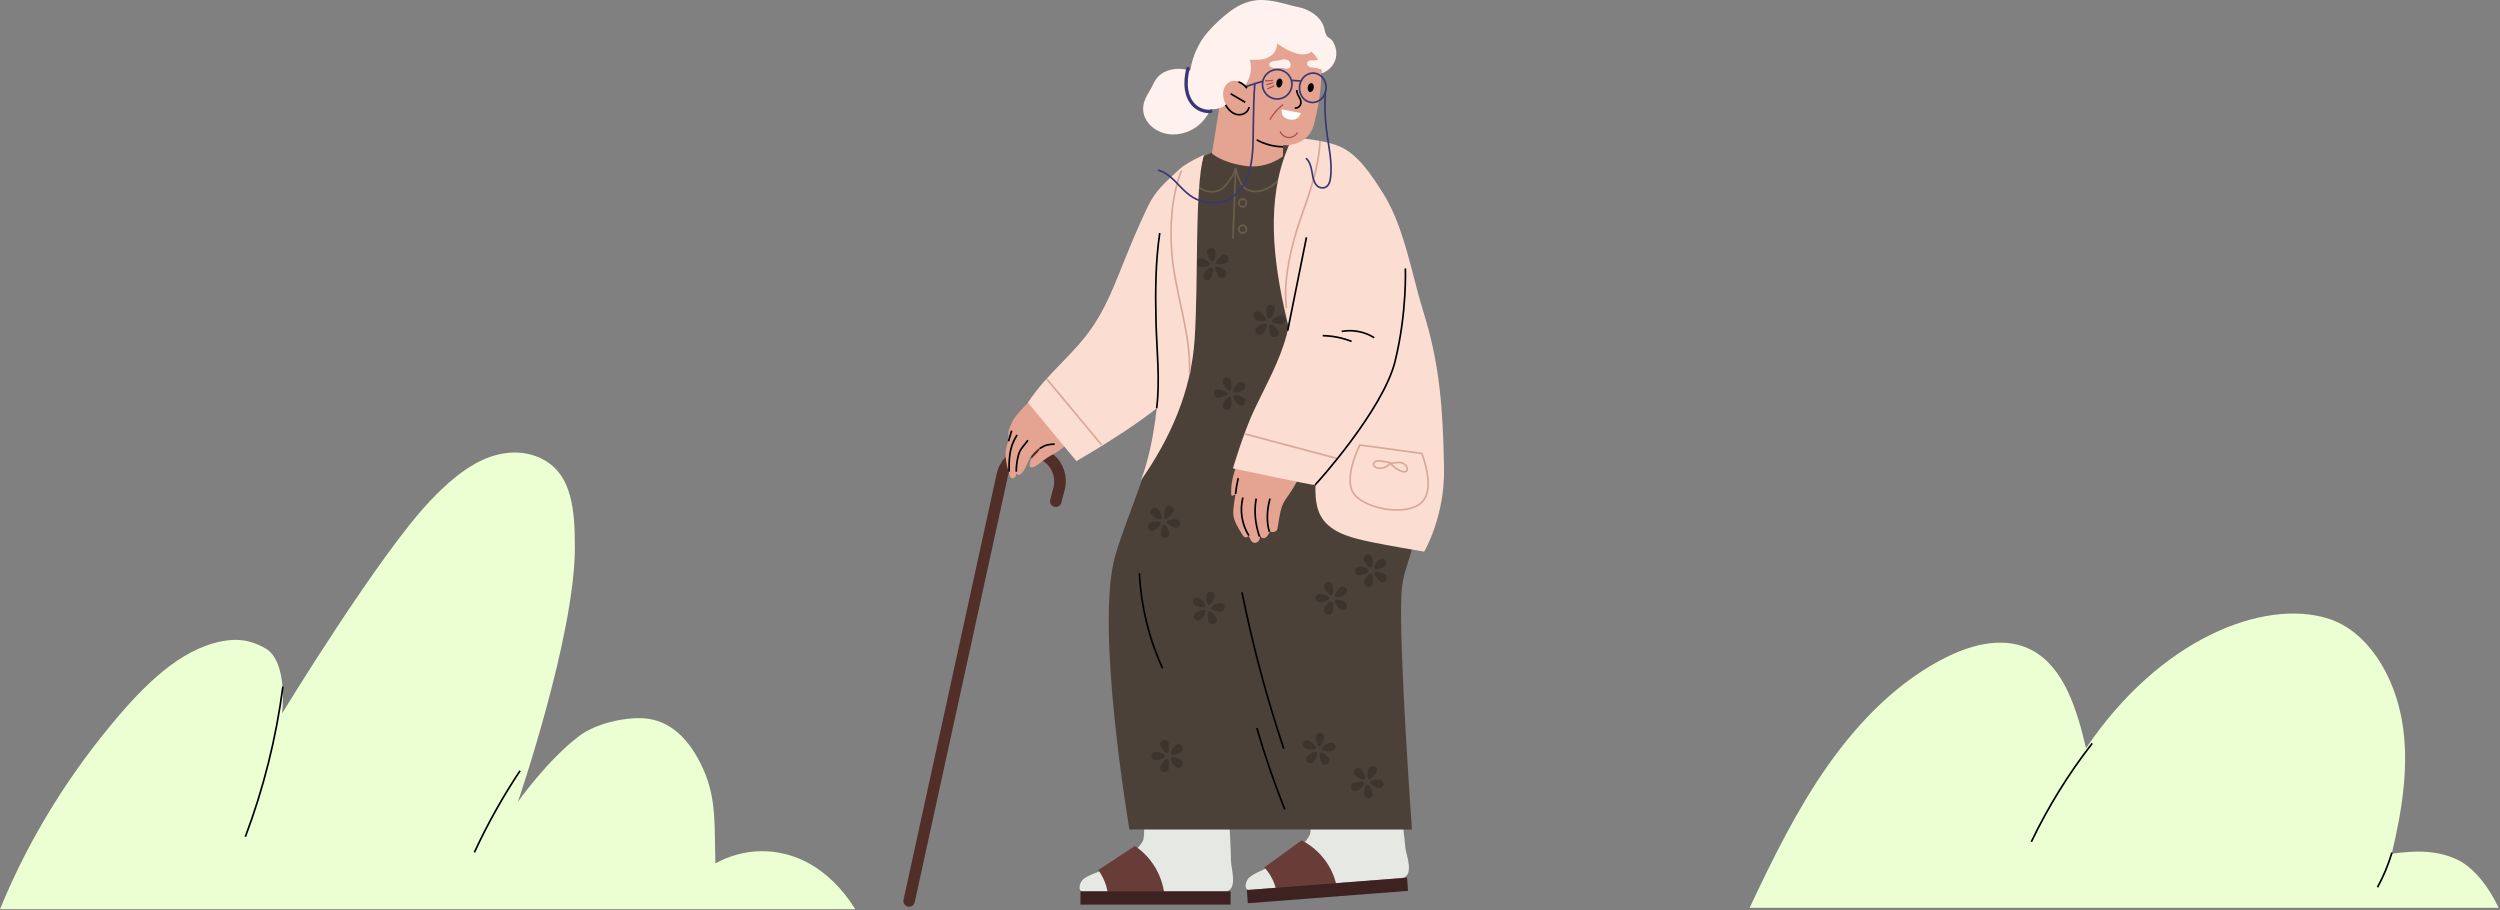 <?xml version="1.0" encoding="UTF-8"?> <svg xmlns="http://www.w3.org/2000/svg" width="1475" height="537" viewBox="0 0 1475 537" fill="none"><rect x="0" y="0" width="1475" height="537" fill="#808080" stroke="none"/> <path d="M156.72 382.623C150.096 378.671 142.937 376.961 135.715 377.666C110.478 380.123 88.596 400.549 69.898 422.469C41.947 455.222 17.544 493.444 0 536.409H504.587C497.086 524.231 487.171 514.51 475.952 508.678C458.857 499.79 439.005 500.067 422.081 509.425C421.419 486.693 422.85 471.524 414.901 453.769C406.952 436.015 395.263 424.627 379.343 423.772C368.146 423.174 351.456 426.935 341.904 434.113C322.886 448.406 305.556 473.105 305.556 473.105C305.556 473.105 338.955 375.765 339.169 323.506C339.255 300.837 337.353 280.647 321.198 271.482C309.936 265.094 296.645 266.034 285.17 271.161C273.545 276.353 263.266 285.54 253.757 295.539C223.541 327.287 166.422 420.91 166.422 420.91C166.422 420.91 170.226 390.657 156.763 382.623H156.72Z" fill="#EBFFD2"></path> <path d="M166.913 405.084C162.939 435.487 155.46 465.334 144.754 493.685" stroke="black" stroke-miterlimit="10"></path> <path d="M306.838 454.736C296.688 469.97 287.67 486.1 279.87 502.915" stroke="black" stroke-miterlimit="10"></path> <path d="M1417.02 424.439C1412.27 398.224 1396.84 372.18 1373.47 364.916C1335.54 353.144 1274.38 376.688 1230.76 441.467C1225.46 418.885 1217.92 393.759 1198.82 383.611C1183.39 375.385 1164.82 379.722 1149.13 387.371C1120.73 401.216 1097.08 425.059 1078.1 452.129C1060.05 477.895 1045.9 506.674 1032.29 535.602H1474.18C1468.84 523.98 1460.05 512.378 1450.52 507.571C1438.17 501.354 1424.84 501.824 1411.14 503.683C1417.29 477.831 1421.76 450.676 1417.04 424.461L1417.02 424.439Z" fill="#EBFFD2"></path> <path d="M1234.4 438.582C1220.49 456.443 1208.41 475.971 1198.48 496.653" stroke="black" stroke-miterlimit="10"></path> <path d="M1411.25 503.02C1409.13 510.155 1406.27 517.035 1402.72 523.487" stroke="black" stroke-miterlimit="10"></path> <g clip-path="url(#clip0_114_5575)"> <path d="M673.587 470.779C673.587 470.779 676.389 492.502 674.209 496.364C671.911 500.448 667.967 503.363 664.186 505.849C659.099 509.208 653.613 512.079 647.875 514.417C644.968 515.6 641.943 516.666 639.437 518.471C636.931 520.276 635.537 525.899 638.948 525.899H722.535C730.72 525.899 726.346 512.123 726.286 508.217C726.049 492.664 723.854 461.486 723.854 461.486" fill="#E6E9E3"></path> <path d="M686.947 527.423C685.553 515.97 678.999 505.316 669.583 499.16L647.978 513.336C651.166 517.672 653.198 522.91 653.776 528.326" fill="#683D37"></path> <path d="M726.064 525.899H637.48V533.712H726.064V525.899Z" fill="#3D2221"></path> <path d="M770.237 467.169C770.237 467.169 774.775 488.61 772.743 492.635C770.578 496.897 766.589 500.138 762.734 502.934C757.544 506.693 751.909 510.022 745.948 512.819C742.924 514.24 739.78 515.556 737.244 517.569C734.709 519.567 733.611 525.293 737.244 525.012C740.892 524.731 805.484 519.744 826.436 518.116C835.17 517.436 829.506 504.059 829.165 500.167C827.8 484.674 823.218 453.777 823.218 453.777" fill="#E6E9E3"></path> <path d="M788.55 522.555C786.237 511.25 778.482 501.158 767.998 495.802L745.948 511.724C749.656 515.778 752.206 520.839 753.214 526.196" fill="#683D37"></path> <path d="M830.736 525.604L736.206 532.914L735.643 525.115L830.173 517.82L830.736 525.604Z" fill="#3D2221"></path> <path d="M793.829 104.574C793.829 104.574 830.217 203.613 834.606 257.993C840.434 330.293 828.319 325.883 826.881 350.018C825.116 379.568 833.049 489.424 833.049 489.424H666.38C666.38 489.424 645.769 369.314 658.061 327.615C666.172 300.077 680.215 274.122 682.098 244.986C684.604 206.143 677.738 166.471 686.205 128.531C686.205 128.531 695.354 103.123 705.126 95.621C714.898 88.104 722.179 88.518 722.179 88.518C722.179 88.518 751.776 81.564 752.591 81.771C753.407 81.978 782.797 76.976 793.844 104.574H793.829Z" fill="#4C4139"></path> <path d="M760.065 85.529C760.436 93.934 758.656 103.079 751.909 108.495C747.772 111.824 741.737 114.399 736.429 112.105C731.476 109.96 730.572 103.952 729.029 99.365C728.377 102.679 724.492 108.021 722.253 110.211C718.234 114.177 712.288 113.985 707.781 110.862C704.281 108.436 701.983 103.39 701.76 98.817" stroke="#685E49" stroke-linejoin="round"></path> <path d="M729.044 99.38L727.443 140.635" stroke="#685E49" stroke-miterlimit="10"></path> <path d="M735.391 119.712C735.391 120.984 734.397 122.02 733.166 122.02C731.936 122.02 730.942 120.984 730.942 119.712C730.942 118.439 731.936 117.403 733.166 117.403C734.397 117.403 735.391 118.439 735.391 119.712Z" stroke="#685E49" stroke-miterlimit="10"></path> <path d="M735.391 135.219C735.391 136.491 734.397 137.527 733.166 137.527C731.936 137.527 730.942 136.491 730.942 135.219C730.942 133.946 731.936 132.91 733.166 132.91C734.397 132.91 735.391 133.946 735.391 135.219Z" stroke="#685E49" stroke-miterlimit="10"></path> <path d="M732.766 349.456C739.083 380.753 747.327 411.62 757.455 441.821" stroke="black" stroke-miterlimit="10"></path> <path d="M741.544 429.524C746.26 445.787 751.761 461.812 758.004 477.527" stroke="black" stroke-miterlimit="10"></path> <path d="M672.252 338.195C673.171 357.595 677.857 376.787 685.938 394.292" stroke="black" stroke-miterlimit="10"></path> <path d="M717.122 148.433C717.345 149.81 716.9 154.071 715.521 154.293C714.142 154.515 712.348 150.638 712.125 149.262C711.903 147.886 712.837 146.584 714.216 146.362C715.595 146.14 716.9 147.072 717.122 148.448V148.433Z" fill="#3D342E"></path> <path d="M723.632 155.033C722.386 155.67 718.19 156.543 717.552 155.3C716.915 154.057 720.073 151.171 721.319 150.535C722.564 149.899 724.092 150.387 724.729 151.63C725.367 152.873 724.877 154.397 723.632 155.033Z" fill="#3D342E"></path> <path d="M719.317 163.231C718.323 162.24 716.218 158.526 717.197 157.534C718.19 156.543 721.912 158.673 722.905 159.665C723.899 160.656 723.884 162.254 722.905 163.246C721.912 164.237 720.31 164.223 719.317 163.246V163.231Z" fill="#3D342E"></path> <path d="M710.168 161.633C710.805 160.39 713.712 157.238 714.957 157.889C716.203 158.526 715.313 162.713 714.676 163.956C714.038 165.199 712.511 165.688 711.265 165.036C710.02 164.4 709.53 162.876 710.183 161.633H710.168Z" fill="#3D342E"></path> <path d="M708.908 152.459C710.287 152.695 714.172 154.486 713.949 155.862C713.712 157.238 709.456 157.667 708.077 157.445C706.698 157.223 705.764 155.906 706.001 154.53C706.238 153.154 707.543 152.222 708.922 152.459H708.908Z" fill="#3D342E"></path> <path d="M752.206 182.764C751.998 184.14 750.249 188.046 748.855 187.839C747.476 187.632 746.986 183.37 747.194 181.994C747.402 180.618 748.706 179.671 750.085 179.878C751.464 180.085 752.414 181.387 752.206 182.764Z" fill="#3D342E"></path> <path d="M756.328 191.065C754.949 191.287 750.679 190.813 750.471 189.437C750.249 188.061 754.163 186.3 755.542 186.078C756.921 185.856 758.226 186.803 758.434 188.179C758.656 189.556 757.707 190.858 756.328 191.065Z" fill="#3D342E"></path> <path d="M749.67 197.516C749.033 196.273 748.187 192.071 749.433 191.449C750.678 190.813 753.555 193.995 754.193 195.238C754.83 196.481 754.326 198.005 753.081 198.626C751.835 199.262 750.308 198.759 749.685 197.516H749.67Z" fill="#3D342E"></path> <path d="M741.47 193.152C742.464 192.175 746.215 190.089 747.194 191.08C748.173 192.072 746.023 195.771 745.029 196.762C744.036 197.739 742.434 197.724 741.441 196.733C740.447 195.741 740.477 194.143 741.47 193.152Z" fill="#3D342E"></path> <path d="M743.131 184.036C744.377 184.687 747.505 187.602 746.853 188.845C746.2 190.088 742.019 189.171 740.773 188.52C739.528 187.869 739.053 186.345 739.706 185.102C740.358 183.859 741.885 183.385 743.131 184.036Z" fill="#3D342E"></path> <path d="M726.271 224.448C726.716 225.779 726.939 230.041 725.604 230.485C724.269 230.929 721.897 227.363 721.467 226.031C721.022 224.699 721.749 223.279 723.068 222.835C724.403 222.391 725.826 223.116 726.271 224.433V224.448Z" fill="#3D342E"></path> <path d="M733.715 229.967C732.588 230.795 728.57 232.305 727.754 231.18C726.924 230.056 729.608 226.711 730.734 225.883C731.861 225.054 733.448 225.306 734.278 226.43C735.109 227.555 734.857 229.138 733.73 229.967H733.715Z" fill="#3D342E"></path> <path d="M730.734 238.727C729.608 237.898 726.938 234.554 727.754 233.43C728.584 232.305 732.588 233.829 733.715 234.643C734.842 235.472 735.094 237.04 734.264 238.18C733.433 239.304 731.861 239.556 730.72 238.727H730.734Z" fill="#3D342E"></path> <path d="M721.452 238.564C721.897 237.233 724.269 233.681 725.604 234.125C726.938 234.569 726.701 238.845 726.256 240.162C725.811 241.494 724.388 242.204 723.053 241.761C721.719 241.317 721.007 239.896 721.452 238.564Z" fill="#3D342E"></path> <path d="M718.783 229.7C720.177 229.7 724.299 230.884 724.284 232.29C724.284 233.681 720.118 234.776 718.724 234.761C717.33 234.761 716.203 233.607 716.218 232.201C716.218 230.81 717.374 229.686 718.783 229.7Z" fill="#3D342E"></path> <path d="M716.751 352.179C716.44 353.54 714.394 357.299 713.03 356.988C711.665 356.677 711.487 352.401 711.814 351.04C712.125 349.678 713.489 348.835 714.853 349.145C716.218 349.456 717.063 350.818 716.751 352.179Z" fill="#3D342E"></path> <path d="M720.251 360.761C718.857 360.879 714.646 360.095 714.527 358.704C714.409 357.313 718.442 355.848 719.836 355.73C721.23 355.612 722.46 356.647 722.564 358.038C722.683 359.429 721.645 360.657 720.251 360.761Z" fill="#3D342E"></path> <path d="M713.119 366.695C712.585 365.407 712.051 361.161 713.341 360.628C714.631 360.095 717.271 363.469 717.804 364.756C718.338 366.044 717.73 367.523 716.44 368.056C715.15 368.589 713.667 367.982 713.133 366.695H713.119Z" fill="#3D342E"></path> <path d="M705.289 361.753C706.357 360.851 710.242 359.045 711.146 360.111C712.051 361.176 709.634 364.713 708.566 365.615C707.499 366.518 705.897 366.385 704.993 365.319C704.088 364.254 704.222 362.656 705.289 361.753Z" fill="#3D342E"></path> <path d="M707.617 352.786C708.804 353.526 711.71 356.663 710.968 357.847C710.227 359.03 706.12 357.802 704.933 357.077C703.747 356.337 703.376 354.784 704.118 353.6C704.859 352.416 706.416 352.046 707.602 352.786H707.617Z" fill="#3D342E"></path> <path d="M786.222 345.135C786.667 346.467 786.889 350.729 785.555 351.173C784.22 351.616 781.848 348.05 781.418 346.719C780.973 345.387 781.699 343.966 783.019 343.522C784.354 343.078 785.777 343.803 786.222 345.12V345.135Z" fill="#3D342E"></path> <path d="M793.681 350.654C792.554 351.483 788.535 352.992 787.72 351.868C786.889 350.743 789.573 347.399 790.7 346.57C791.827 345.742 793.414 345.993 794.244 347.118C795.074 348.242 794.822 349.826 793.695 350.654H793.681Z" fill="#3D342E"></path> <path d="M790.685 359.415C789.558 358.586 786.889 355.242 787.705 354.117C788.535 352.993 792.539 354.517 793.666 355.331C794.793 356.159 795.045 357.728 794.214 358.867C793.384 359.992 791.812 360.243 790.67 359.415H790.685Z" fill="#3D342E"></path> <path d="M781.403 359.252C781.848 357.92 784.22 354.369 785.555 354.813C786.889 355.256 786.652 359.533 786.207 360.85C785.762 362.167 784.339 362.892 783.004 362.448C781.67 362.004 780.958 360.584 781.403 359.252Z" fill="#3D342E"></path> <path d="M778.734 350.388C780.127 350.388 784.25 351.572 784.235 352.977C784.235 354.368 780.068 355.463 778.674 355.449C777.28 355.449 776.154 354.294 776.168 352.889C776.168 351.498 777.325 350.373 778.734 350.388Z" fill="#3D342E"></path> <path d="M692.181 302.208C691.514 303.436 688.563 306.544 687.332 305.878C686.102 305.212 687.051 301.039 687.718 299.811C688.385 298.583 689.912 298.124 691.143 298.775C692.374 299.441 692.834 300.965 692.181 302.193V302.208Z" fill="#3D342E"></path> <path d="M693.308 311.397C691.929 311.146 688.074 309.281 688.326 307.905C688.578 306.529 692.848 306.159 694.227 306.425C695.606 306.677 696.511 307.994 696.259 309.37C696.007 310.746 694.687 311.649 693.308 311.397Z" fill="#3D342E"></path> <path d="M684.871 315.274C684.693 313.883 685.286 309.651 686.68 309.474C688.074 309.296 689.72 313.247 689.898 314.623C690.076 316.014 689.097 317.272 687.703 317.449C686.309 317.627 685.049 316.65 684.871 315.259V315.274Z" fill="#3D342E"></path> <path d="M678.613 308.438C679.874 307.846 684.1 307.121 684.693 308.379C685.286 309.636 682.024 312.418 680.763 313.01C679.503 313.602 677.991 313.055 677.397 311.797C676.804 310.539 677.353 309.03 678.613 308.438Z" fill="#3D342E"></path> <path d="M683.21 300.403C684.159 301.424 686.146 305.227 685.123 306.174C684.1 307.121 680.452 304.872 679.503 303.851C678.554 302.83 678.613 301.232 679.636 300.285C680.66 299.337 682.261 299.397 683.21 300.418V300.403Z" fill="#3D342E"></path> <path d="M812.186 455.716C811.519 456.944 808.568 460.052 807.338 459.386C806.107 458.72 807.056 454.547 807.723 453.319C808.39 452.091 809.918 451.632 811.148 452.283C812.379 452.949 812.839 454.473 812.186 455.701V455.716Z" fill="#3D342E"></path> <path d="M813.298 464.92C811.919 464.668 808.064 462.804 808.316 461.427C808.568 460.051 812.839 459.681 814.218 459.948C815.597 460.199 816.501 461.516 816.249 462.892C815.997 464.269 814.677 465.171 813.298 464.92Z" fill="#3D342E"></path> <path d="M804.861 468.782C804.683 467.391 805.276 463.159 806.67 462.981C808.064 462.804 809.71 466.755 809.888 468.131C810.066 469.522 809.087 470.78 807.693 470.957C806.299 471.135 805.039 470.158 804.861 468.767V468.782Z" fill="#3D342E"></path> <path d="M798.604 461.96C799.864 461.368 804.09 460.643 804.683 461.901C805.276 463.159 802.014 465.941 800.754 466.533C799.493 467.125 797.981 466.577 797.388 465.319C796.795 464.061 797.343 462.552 798.604 461.96Z" fill="#3D342E"></path> <path d="M803.2 453.911C804.149 454.932 806.136 458.735 805.113 459.682C804.09 460.629 800.442 458.379 799.493 457.358C798.544 456.337 798.604 454.739 799.627 453.792C800.65 452.845 802.251 452.904 803.2 453.926V453.911Z" fill="#3D342E"></path> <path d="M781.284 435.133C781.166 436.524 779.668 440.534 778.274 440.415C776.88 440.297 776.124 436.08 776.243 434.689C776.361 433.298 777.592 432.277 778.986 432.395C780.38 432.513 781.403 433.742 781.284 435.133Z" fill="#3D342E"></path> <path d="M785.926 443.152C784.561 443.463 780.276 443.256 779.965 441.895C779.653 440.533 783.449 438.521 784.813 438.21C786.178 437.899 787.527 438.758 787.838 440.119C788.15 441.48 787.29 442.827 785.926 443.138V443.152Z" fill="#3D342E"></path> <path d="M779.698 450.019C778.986 448.82 777.874 444.677 779.075 443.982C780.276 443.271 783.36 446.261 784.057 447.459C784.769 448.658 784.368 450.211 783.153 450.922C781.951 451.632 780.395 451.232 779.683 450.019H779.698Z" fill="#3D342E"></path> <path d="M771.245 446.187C772.18 445.151 775.783 442.828 776.821 443.745C777.859 444.663 775.961 448.51 775.027 449.546C774.093 450.582 772.491 450.67 771.453 449.753C770.415 448.835 770.326 447.223 771.245 446.187Z" fill="#3D342E"></path> <path d="M772.313 436.982C773.588 437.544 776.91 440.267 776.346 441.54C775.783 442.812 771.542 442.176 770.267 441.599C768.992 441.022 768.413 439.542 768.977 438.255C769.54 436.982 771.038 436.405 772.313 436.967V436.982Z" fill="#3D342E"></path> <path d="M798.218 254.191C798.663 255.523 798.885 259.784 797.551 260.228C796.216 260.672 793.844 257.106 793.414 255.774C792.969 254.442 793.695 253.022 795.015 252.578C796.35 252.134 797.773 252.859 798.218 254.176V254.191Z" fill="#3D342E"></path> <path d="M805.677 259.71C804.55 260.539 800.531 262.048 799.716 260.923C798.885 259.799 801.569 256.455 802.696 255.626C803.823 254.797 805.41 255.049 806.24 256.173C807.07 257.298 806.818 258.881 805.691 259.71H805.677Z" fill="#3D342E"></path> <path d="M802.696 268.47C801.569 267.642 798.9 264.297 799.716 263.173C800.546 262.048 804.55 263.572 805.677 264.386C806.804 265.215 807.056 266.783 806.225 267.923C805.395 269.047 803.823 269.299 802.681 268.47H802.696Z" fill="#3D342E"></path> <path d="M793.414 268.307C793.858 266.976 796.231 263.424 797.566 263.868C798.9 264.312 798.663 268.589 798.218 269.906C797.773 271.237 796.35 271.948 795.015 271.504C793.681 271.06 792.969 269.639 793.414 268.307Z" fill="#3D342E"></path> <path d="M790.73 259.444C792.124 259.444 796.246 260.627 796.231 262.033C796.231 263.424 792.064 264.519 790.67 264.504C789.277 264.504 788.15 263.35 788.164 261.944C788.164 260.553 789.321 259.429 790.73 259.444Z" fill="#3D342E"></path> <path d="M689.423 438.21C689.868 439.542 690.09 443.804 688.756 444.248C687.421 444.692 685.049 441.125 684.619 439.794C684.174 438.462 684.9 437.041 686.22 436.597C687.555 436.154 688.978 436.879 689.423 438.196V438.21Z" fill="#3D342E"></path> <path d="M696.867 443.729C695.74 444.558 691.721 446.067 690.906 444.943C690.075 443.818 692.759 440.474 693.886 439.645C695.013 438.817 696.6 439.068 697.43 440.193C698.261 441.318 698.009 442.901 696.882 443.729H696.867Z" fill="#3D342E"></path> <path d="M693.886 452.504C692.759 451.676 690.09 448.332 690.906 447.207C691.736 446.082 695.74 447.606 696.867 448.42C697.994 449.249 698.246 450.818 697.415 451.957C696.585 453.082 695.013 453.333 693.872 452.504H693.886Z" fill="#3D342E"></path> <path d="M684.604 452.342C685.049 451.01 687.421 447.458 688.756 447.902C690.09 448.346 689.853 452.623 689.408 453.94C688.963 455.257 687.54 455.982 686.205 455.538C684.871 455.094 684.159 453.673 684.604 452.342Z" fill="#3D342E"></path> <path d="M681.935 443.464C683.329 443.464 687.451 444.648 687.436 446.054C687.436 447.445 683.269 448.539 681.876 448.525C680.482 448.525 679.355 447.371 679.37 445.965C679.37 444.574 680.526 443.449 681.935 443.464Z" fill="#3D342E"></path> <path d="M816.916 334.111C815.804 334.97 811.845 336.597 810.985 335.488C810.125 334.378 812.705 330.96 813.817 330.116C814.929 329.273 816.516 329.465 817.376 330.575C818.236 331.685 818.029 333.268 816.916 334.126V334.111Z" fill="#3D342E"></path> <path d="M814.188 342.96C813.031 342.175 810.273 338.89 811.059 337.751C811.845 336.597 815.908 338.002 817.05 338.801C818.206 339.586 818.488 341.169 817.702 342.323C816.916 343.477 815.33 343.759 814.173 342.974L814.188 342.96Z" fill="#3D342E"></path> <path d="M804.905 343.064C805.306 341.732 807.589 338.107 808.924 338.506C810.258 338.906 810.155 343.182 809.754 344.529C809.354 345.86 807.945 346.63 806.596 346.216C805.261 345.816 804.505 344.41 804.905 343.064Z" fill="#3D342E"></path> <path d="M801.969 334.274C803.363 334.244 807.53 335.309 807.545 336.7C807.575 338.091 803.452 339.305 802.058 339.319C800.665 339.349 799.508 338.239 799.478 336.834C799.449 335.443 800.561 334.288 801.969 334.259V334.274Z" fill="#3D342E"></path> <path d="M809.473 328.814C809.917 330.131 810.184 334.407 808.865 334.851C807.545 335.295 805.128 331.758 804.683 330.441C804.238 329.124 804.935 327.689 806.27 327.23C807.589 326.786 809.028 327.482 809.487 328.814H809.473Z" fill="#3D342E"></path> <path d="M815.775 113.644C809.206 103.39 801.628 91.315 790.211 86.328C784.502 83.843 773.262 81.8 762.615 81.253C747.179 111.884 750.234 147.634 757.559 181.283C764.884 214.933 776.153 248.182 776.109 282.66C776.109 290 775.664 297.754 779.119 304.176C784.012 313.291 794.941 316.68 804.861 318.914C816.575 321.563 840.256 325.454 840.256 325.454C840.256 325.454 852.549 304.916 851.985 276.076C851.362 243.21 849.761 215.673 839.9 184.317C833.094 162.698 828.601 133.651 815.775 113.63V113.644Z" fill="#FCDDD2"></path> <path d="M737.941 256.276C734.783 261.677 732.277 267.434 730.067 273.19C727.798 279.109 726.093 285.294 726.419 291.613C726.434 291.938 726.508 292.308 726.849 292.441C727.576 292.722 728.184 291.509 728.911 291.775C728.421 294.483 728.036 297.206 727.754 299.943C727.635 301.142 727.532 302.355 727.65 303.554C728.08 307.816 730.646 311.604 732.914 315.348C733.329 316.028 733.863 316.768 734.723 317.005C735.583 317.242 736.725 316.561 736.354 315.851C737.719 317.256 737.763 319.742 739.809 320.231C740.981 320.512 742.212 319.846 742.775 318.958C743.339 318.07 743.413 317.005 743.472 315.984C743.932 317.36 745.548 317.982 746.808 317.079C748.069 316.176 748.899 314.549 749.196 313.158C749.344 313.957 750.99 314.075 751.865 313.779C752.74 313.483 753.54 312.847 753.689 312.033C754.549 307.609 754.905 302.933 756.447 298.567C757.366 295.948 759.175 293.64 760.806 291.302C765.625 284.347 768.991 276.652 770.741 268.662" fill="#E5A492"></path> <path d="M730.557 282.157C729.815 285.22 729.281 288.328 728.985 291.465" stroke="black" stroke-miterlimit="10"></path> <path d="M733.315 293.565C731.357 301.112 732.662 309.428 736.829 316.013" stroke="black" stroke-miterlimit="10"></path> <path d="M741.159 294.157C739.794 301.6 740.58 309.236 743.116 316.634" stroke="black" stroke-miterlimit="10"></path> <path d="M749.314 294.157C747.55 300.417 747.075 307.445 748.899 313.69" stroke="black" stroke-miterlimit="10"></path> <path d="M770.815 140.014C770.815 140.014 765.937 159.162 762.333 181.328C761.444 186.803 760.51 192.293 759.086 197.664C755.053 212.906 747.164 226.771 740.373 241.006C733.582 255.241 727.443 276.342 727.443 276.342C727.443 276.342 775.264 286.508 775.812 286.168C776.361 285.827 815.997 241.983 823.1 213.157C830.202 184.332 829.164 158.407 829.164 158.407" fill="#FCDDD2"></path> <path d="M770.815 140.014L759.724 195.104" stroke="black" stroke-miterlimit="10"></path> <path d="M734.204 255.951L789.113 270.556" stroke="#D8A798" stroke-miterlimit="10"></path> <path d="M838.832 267.508L802.325 262.551C802.325 262.551 791.679 283.386 799.345 292.057C806.996 300.728 830.351 304.561 838.832 296.392C847.314 288.224 838.832 267.523 838.832 267.523V267.508Z" stroke="#D8A798" stroke-miterlimit="10"></path> <path d="M820.534 273.264C818.473 272.584 816.308 272.155 814.143 271.992C813.328 271.933 812.498 271.903 811.741 272.199C810.985 272.495 810.333 273.176 810.347 273.96C810.347 274.803 811.104 275.484 811.89 275.839C813.328 276.49 815.033 276.416 816.531 275.898C818.028 275.38 819.333 274.448 820.505 273.427C822.151 275.469 824.375 277.082 826.866 278.029C827.415 278.236 827.993 278.414 828.571 278.399C829.164 278.384 829.772 278.118 830.054 277.63C830.232 277.334 830.277 276.978 830.262 276.638C830.202 274.996 828.749 273.634 827.148 273.087C825.532 272.539 822.24 273.176 820.534 273.279" stroke="#D8A798" stroke-miterlimit="10"></path> <path d="M775.812 286.167C776.361 285.827 815.997 241.982 823.1 213.157C830.202 184.331 829.164 158.406 829.164 158.406" stroke="black" stroke-miterlimit="10"></path> <path d="M778.837 83.177C778.037 98.995 772.55 114.31 767.256 129.256C761.978 144.186 756.773 166.072 759.027 181.757" stroke="#D8A798" stroke-miterlimit="10"></path> <path d="M780.409 198.034C786.222 198.153 792.02 199.307 797.447 201.423" stroke="black" stroke-miterlimit="10"></path> <path d="M791.604 195.533C798.173 194.334 805.172 195.681 810.807 199.262" stroke="black" stroke-miterlimit="10"></path> <path d="M535.61 534.897C533.786 534.468 532.659 532.648 533.089 530.828L588.22 278.725C591.112 267.671 602.396 261.056 613.399 263.912C624.401 266.768 631.03 278.029 628.168 289.009L626.181 296.6C625.706 298.405 623.868 299.485 622.059 299.012C620.249 298.538 619.167 296.703 619.641 294.898L621.495 287.781C623.349 280.663 619.597 273.028 612.598 270.704C604.917 268.159 596.791 272.658 594.789 280.337L539.673 532.396C539.243 534.202 537.419 535.326 535.61 534.897Z" fill="#512F28"></path> <path d="M619.36 223.471C619.36 223.471 607.349 236.537 602.871 241.524C600.305 244.379 598.467 246.126 596.88 249.618C596.331 250.831 595.219 253.169 595.041 254.501C594.863 255.788 595.175 258.467 594.967 259.754C594.774 260.967 594.285 262.122 593.944 263.32C592.328 268.987 594.048 275.025 595.768 280.663C595.916 281.151 596.079 281.654 596.48 281.98C597.177 282.542 598.289 282.216 598.867 281.521C599.431 280.825 599.608 279.893 599.757 279.005C599.697 279.716 600.528 280.234 601.225 280.145C601.922 280.056 602.5 279.538 602.974 279.02C604.961 276.889 605.807 273.663 607.23 271.074C608.891 268.04 611.13 265.658 613.992 263.823C613.399 266.028 611.471 267.582 609.884 269.224C608.298 270.882 606.904 273.205 607.72 275.35C608.58 276.342 610.166 275.498 611.293 274.803C613.206 273.619 617.551 270.009 619.567 269.002C634.425 261.5 637.45 249.559 648.987 239.629" fill="#E5A492"></path> <path d="M613.547 264.563C613.547 264.563 616.053 262.92 617.655 262.535C619.167 262.18 620.709 262.106 622.236 262.032" stroke="black" stroke-miterlimit="10"></path> <path d="M599.594 278.295C599.594 275.069 600.009 271.858 600.824 268.751C601.017 268.026 601.225 267.286 601.536 266.605C601.981 265.614 602.619 264.726 603.271 263.853C604.309 262.462 605.377 261.1 606.489 259.754" stroke="black" stroke-miterlimit="10"></path> <path d="M600.083 256.587C599.342 257.845 598.615 259.102 598.007 260.405C595.397 266.028 595.338 272.243 595.338 278.295" stroke="black" stroke-miterlimit="10"></path> <path d="M596.88 254.087C596.302 256.188 595.679 258.275 595.042 260.361" stroke="black" stroke-miterlimit="10"></path> <path d="M710.197 91.448C710.197 91.448 700.159 95.799 695.592 100.09C687.851 107.355 681.965 112.076 677.323 121.635C670.992 134.686 666.232 146.643 660.849 159.99C656.401 171.029 651.774 182.097 645.161 192.011C633.476 209.531 617.966 219.89 606.489 237.543L635.078 272.051C635.078 272.051 689.586 240.932 695.592 227.111C701.597 213.29 696.986 145.681 696.986 145.681" fill="#FCDDD2"></path> <path d="M710.198 91.448C704.637 112.86 707.217 164.592 704.815 200.49C702.769 230.988 690.491 258.718 672.979 283.652C672.979 283.652 686.814 251.808 683.121 196.317C682.662 189.303 681.965 182.289 681.609 175.276C680.793 159.117 682.157 142.854 685.657 127.066C685.657 127.066 690.654 107.178 690.862 106.882C691.069 106.571 710.198 91.463 710.198 91.463V91.448Z" fill="#FCDDD2"></path> <path d="M684.248 137.513C681.698 154.766 681.638 172.257 682.039 189.644C682.424 206.454 684.545 224.181 682.424 240.887" stroke="black" stroke-miterlimit="10"></path> <path d="M617.477 223.471L649.995 262.551" stroke="#D8A798" stroke-miterlimit="10"></path> <path d="M697.045 100.534C691.217 116.027 689.972 133.769 691.484 150.564C693.605 173.988 702.591 196.303 701.834 220.068" stroke="#D8A798" stroke-miterlimit="10"></path> <path d="M757.025 81.904L756.951 92.203C756.951 92.203 747.683 99.749 734.961 97.929C720.37 95.843 715.046 90.501 715.046 90.501L720.889 54.232" fill="#E5A492"></path> <path d="M731.09 39.212C733.819 30.66 739.305 23.468 747.283 20.656C749.388 19.917 751.598 19.502 753.822 19.369C759.546 19.044 765.225 20.671 770.133 23.838C783.39 32.42 779.875 54.173 775.412 72.832C772.09 86.697 757.233 87.067 749.596 84.507C741.856 81.903 736.948 76.369 732.959 69.014C728.14 60.121 728.095 48.594 731.09 39.198V39.212Z" fill="#E5A492"></path> <path d="M712.703 18.792C707.958 24.164 704.667 30.897 702.991 37.851C700.529 47.988 700.544 60.639 712.659 63.984C717.864 65.419 722.312 63.111 726.212 59.811C729.919 56.674 733.433 52.826 735.776 48.52C736.918 46.434 737.734 44.126 737.986 41.758C738.06 41.033 738.134 35.262 737.037 35.217C739.721 35.336 742.434 35.454 745.059 34.922C747.683 34.374 750.263 33.087 751.806 30.897C752.888 29.358 753.392 27.493 753.689 25.643C756.743 28.13 760.258 30.038 764.009 31.237C767.242 32.273 771.142 32.657 773.722 30.468C777.503 33.56 779.742 38.443 779.638 43.312C783.731 42.069 787.067 38.576 788.105 34.433C788.743 31.858 788.491 29.076 787.467 26.635C786.993 25.495 786.311 24.105 785.392 23.261C784.635 22.566 783.686 22.255 783.004 21.411C781.818 19.961 781.684 17.949 781.165 16.144C779.697 11.024 774.997 7.413 770.059 5.386C767.731 4.424 765.373 4.143 762.971 3.507C756.951 1.908 750.664 0.074 744.288 -0C737.556 -0.074 731.491 2.5 726.123 6.422C721.304 9.943 716.648 14.323 712.703 18.777V18.792Z" fill="#FFF2EE"></path> <path d="M713.756 54.854C715.12 57.577 715.106 62.327 713.934 65.108C713.148 66.958 711.932 68.586 710.731 70.184C704.533 78.382 692.27 82.051 682.899 77.035C677.531 74.164 673.75 68.793 674.58 62.489C674.98 59.426 676.404 56.644 678.02 54.055C679.592 51.539 680.645 48.669 682.395 46.271C685.508 42.024 691.499 40.337 696.555 40.633C702.116 40.959 707.425 43.327 711.31 47.322" fill="#FFF2EE"></path> <path d="M765.062 53.182C765.106 53.995 765.299 54.78 765.611 55.534C766.174 56.896 767.167 58.08 767.449 59.53C767.657 60.58 767.449 61.749 766.782 62.593C766.115 63.436 764.958 63.925 763.905 63.688" stroke="black" stroke-miterlimit="10"></path> <path d="M756.966 61.675C753.837 64.146 751.183 67.194 749.166 70.627" stroke="#AD4D4D" stroke-width="0.75" stroke-miterlimit="10"></path> <path d="M751.168 47.337C749.566 47.589 747.935 47.722 746.349 47.707" stroke="#AD4D4D" stroke-width="0.75" stroke-miterlimit="10"></path> <path d="M751.168 48.758C749.907 49.246 748.573 49.66 747.194 50.001" stroke="#AD4D4D" stroke-width="0.75" stroke-miterlimit="10"></path> <path d="M751.835 50.577C750.471 51.199 749.107 51.82 747.742 52.456" stroke="#AD4D4D" stroke-width="0.75" stroke-miterlimit="10"></path> <path d="M749.7 36.682C750.249 36.327 750.945 36.135 751.494 36.031C752.473 35.853 753.481 35.868 754.46 35.661C755.631 35.409 756.699 34.98 757.915 35.025C759.071 35.054 760.287 35.528 760.925 36.504C761.251 37.008 761.399 37.599 761.444 38.191C761.473 38.68 761.444 39.183 761.177 39.597C760.762 40.293 759.857 40.559 759.042 40.514C758.226 40.47 757.44 40.204 756.639 40.085C754.578 39.789 752.399 40.529 750.426 39.849C749.611 39.568 748.795 38.887 748.825 38.014C748.855 37.422 749.211 36.993 749.685 36.682H749.7Z" fill="#FFF2EE"></path> <path d="M771.972 36.076C772.432 35.78 772.995 35.661 773.44 35.632C774.226 35.573 775.027 35.691 775.798 35.587C776.732 35.469 777.607 35.158 778.556 35.336C779.475 35.499 780.394 36.105 780.81 37.141C781.032 37.674 781.106 38.281 781.091 38.872C781.091 39.361 781.002 39.864 780.78 40.248C780.394 40.9 779.668 41.048 779.03 40.914C778.393 40.781 777.799 40.426 777.177 40.219C775.575 39.701 773.811 40.189 772.313 39.301C771.69 38.932 771.097 38.162 771.201 37.304C771.26 36.712 771.586 36.327 771.972 36.076Z" fill="#FFF2EE"></path> <path d="M753.051 48.683C752.784 50.148 753.363 51.465 754.341 51.642C755.32 51.82 756.328 50.769 756.58 49.319C756.847 47.854 756.269 46.537 755.29 46.359C754.312 46.182 753.303 47.233 753.051 48.683Z" fill="black"></path> <path d="M771.572 51.361C771.305 52.826 771.883 54.143 772.862 54.321C773.84 54.498 774.849 53.448 775.101 51.998C775.368 50.533 774.789 49.216 773.811 49.038C772.832 48.861 771.824 49.911 771.572 51.361Z" fill="black"></path> <path d="M756.165 64.517L767.479 66.692C767.479 66.692 766.604 70.954 761.726 70.613C755.231 70.154 756.165 64.517 756.165 64.517Z" fill="white"></path> <path d="M765.522 78.101C764.543 80.024 762.363 81.267 760.213 81.134C758.063 81.001 756.047 79.521 755.29 77.509" stroke="#AD4D4D" stroke-width="0.75" stroke-miterlimit="10"></path> <path d="M756.995 86.594C756.995 86.594 749.136 86.861 741.411 82.481" stroke="black" stroke-miterlimit="10"></path> <path d="M744.896 48.89C744.421 53.655 747.921 57.916 752.695 58.375C757.47 58.849 761.726 55.356 762.2 50.592C762.675 45.827 759.175 41.565 754.401 41.106C749.626 40.633 745.355 44.125 744.896 48.89Z" stroke="#393774" stroke-miterlimit="10"></path> <path d="M766.723 51.021C766.248 55.785 769.377 60.003 773.692 60.432C778.007 60.861 781.892 57.325 782.367 52.56C782.841 47.795 779.712 43.578 775.397 43.149C771.082 42.719 767.197 46.256 766.723 51.021Z" stroke="#393774" stroke-miterlimit="10"></path> <path d="M767.642 47.795L762.022 47.44" stroke="#393774" stroke-miterlimit="10"></path> <path d="M745.059 47.884L731.224 52.249" stroke="#393774" stroke-miterlimit="10"></path> <path d="M740.358 48.831C739.691 57.325 739.587 65.848 739.454 74.357C739.32 82.54 739.498 90.974 737.63 98.979C736.043 105.816 732.588 112.845 726.449 116.677C721.052 120.036 714.053 120.317 708.077 118.379C701.493 116.248 697.801 111.439 693.13 106.763C690.313 103.937 687.065 101.332 683.195 100.356" stroke="#393774" stroke-miterlimit="10"></path> <path d="M781.936 54.572C781.447 61.808 781.773 69.237 782.604 76.413C783.731 86.002 786.444 96.242 784.843 105.904C784.368 108.805 782.663 111.394 779.371 110.758C775.234 109.974 774.611 104.573 774.033 101.243C773.514 98.358 772.773 95.25 770.504 93.371" stroke="#393774" stroke-miterlimit="10"></path> <path d="M735.406 52.383C734.501 48.446 728.51 46.464 725.263 48.446C717.449 53.226 723.439 67.727 731.595 67.55C733.893 67.505 736.903 65.966 737.17 63.288" fill="#E5A492"></path> <path d="M726.064 55.298L734.694 60.359" stroke="black" stroke-miterlimit="10"></path> <path d="M730.675 48.283C732.662 48.979 734.442 50.31 735.687 52.056" stroke="black" stroke-miterlimit="10"></path> <path d="M723.039 61.898C724.803 64.901 727.739 67.861 731.372 67.698C733.893 67.594 736.473 65.952 736.948 63.214" stroke="black" stroke-miterlimit="10"></path> <path d="M700.885 40.5C699.907 44.48 699.447 48.92 700.085 52.989C700.604 56.348 701.997 59.633 704.4 62.06C706.965 64.649 710.657 65.996 714.334 65.7" stroke="#393774" stroke-width="2" stroke-miterlimit="10" stroke-linecap="round"></path> </g> <defs> <clipPath id="clip0_114_5575"> <rect width="319" height="535" fill="white" transform="translate(533)"></rect> </clipPath> </defs> </svg> 